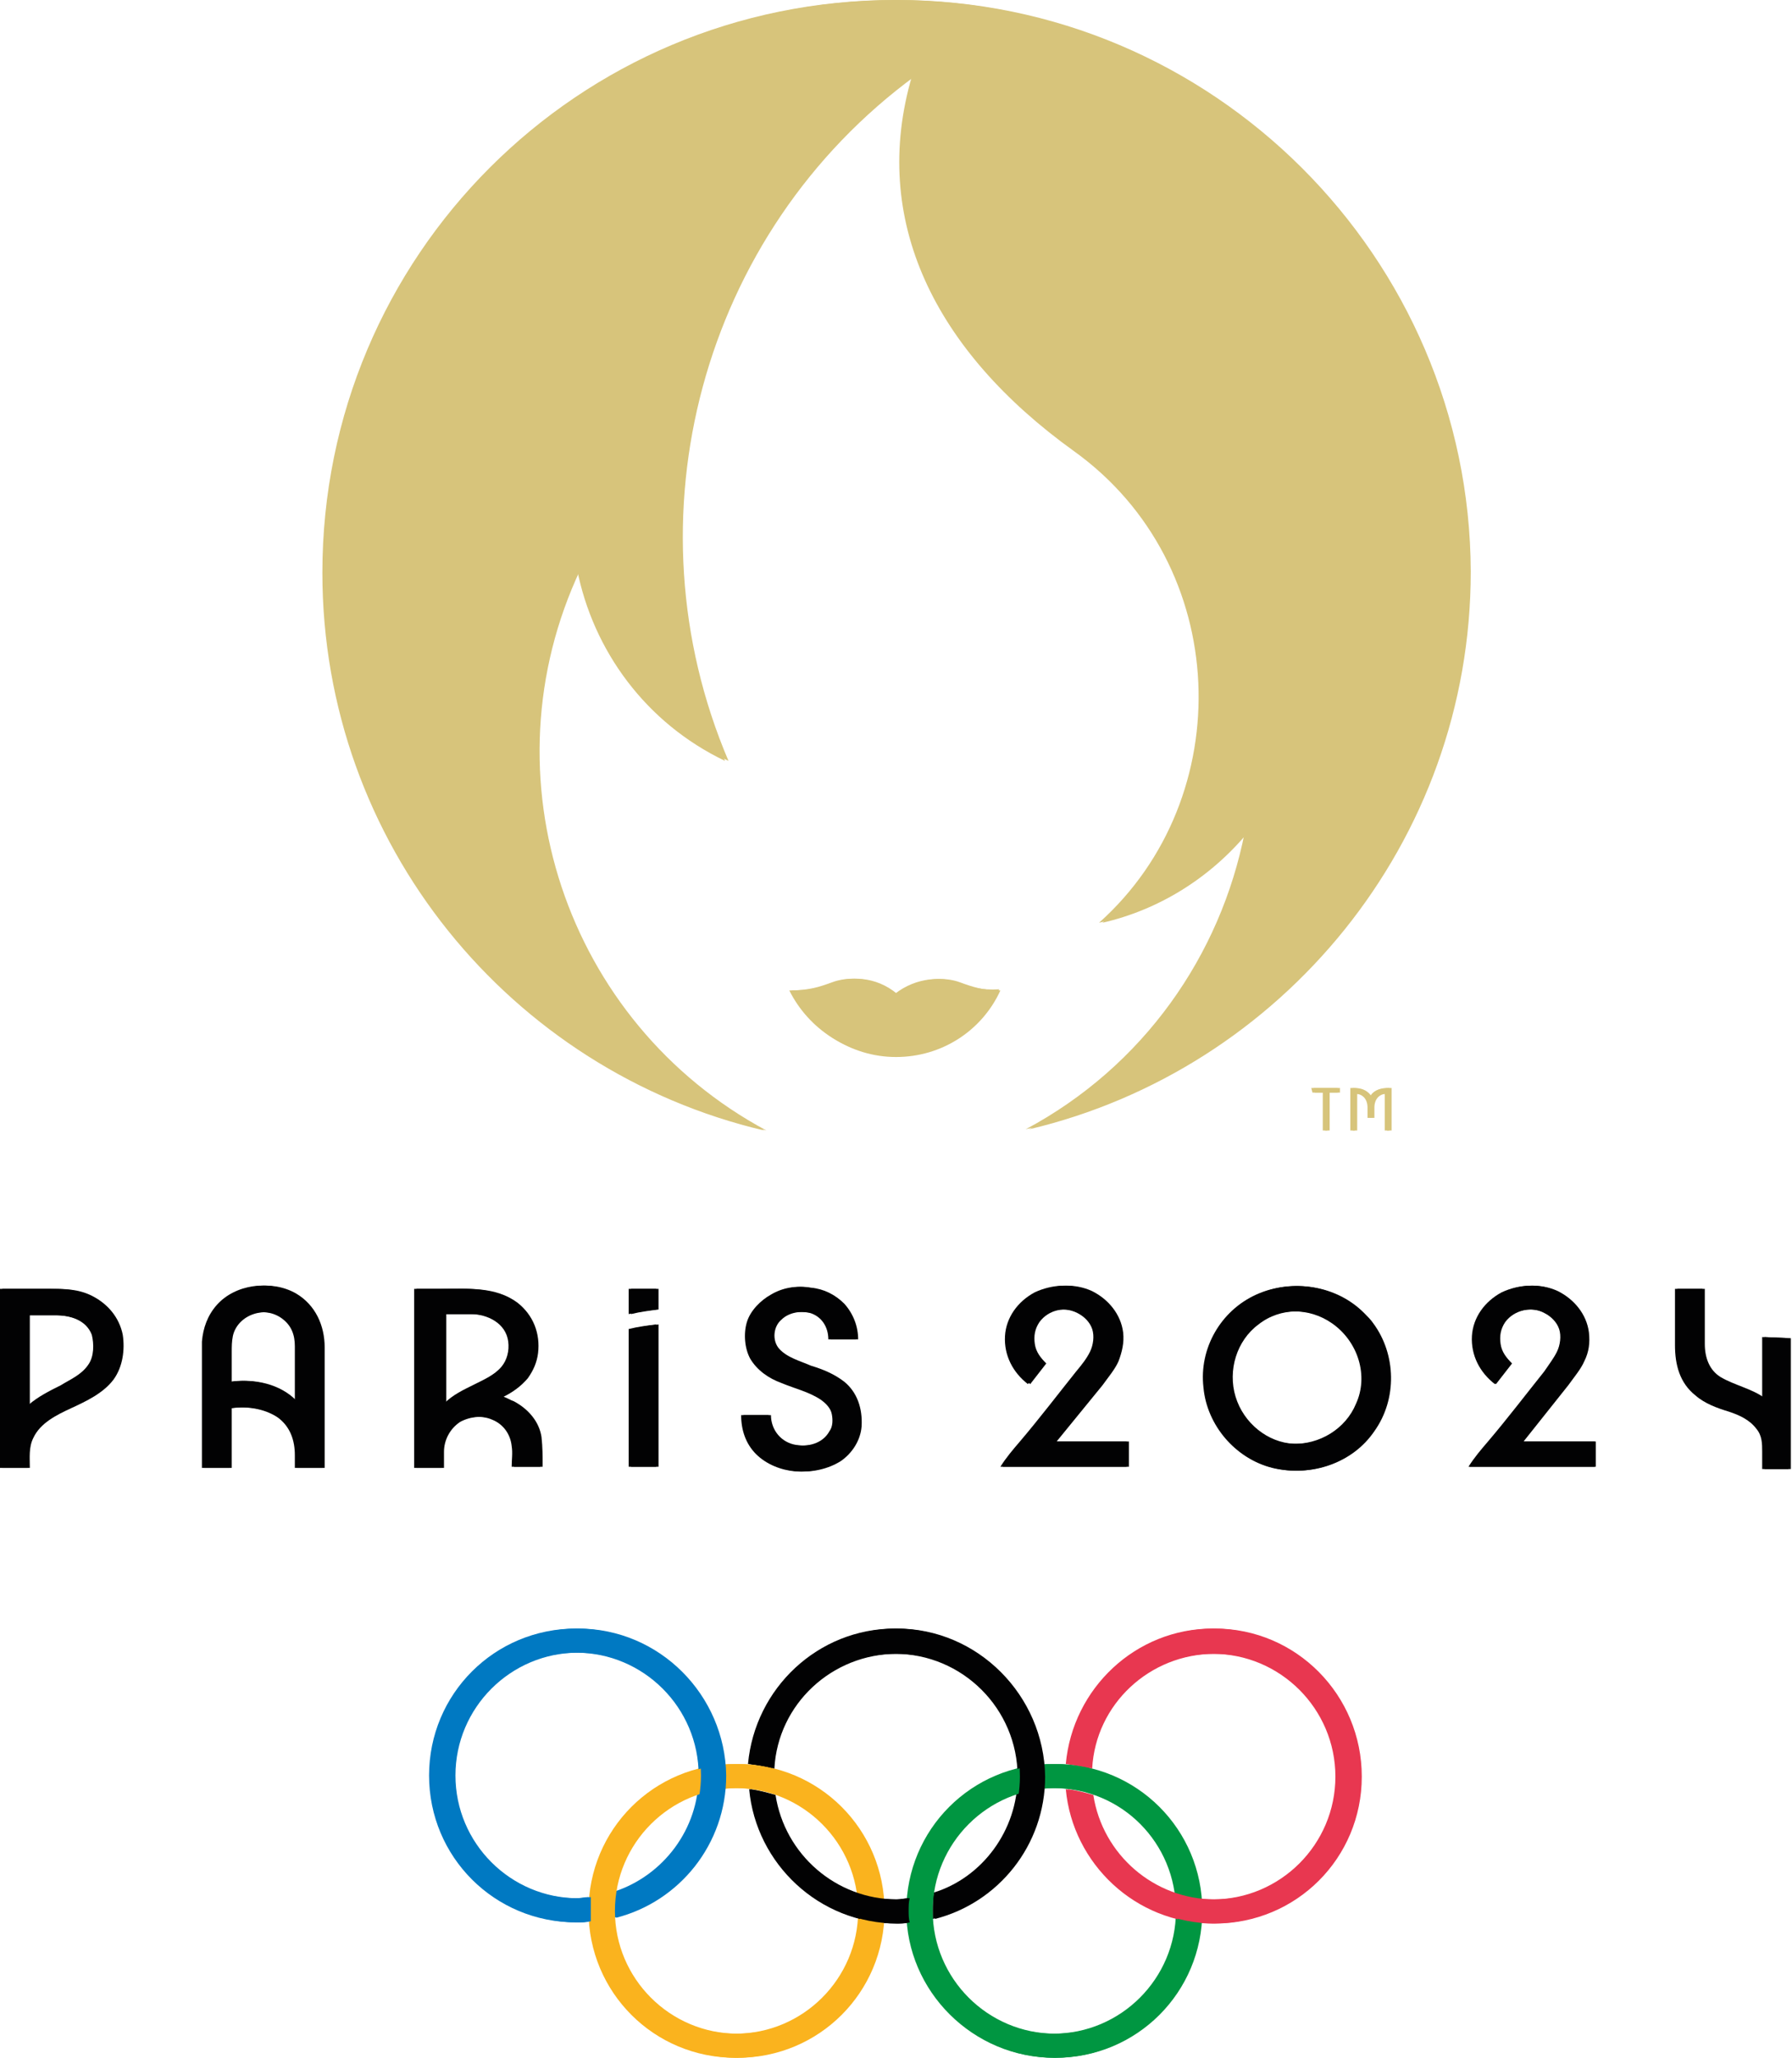 <?xml version="1.0" encoding="utf-8"?>
<!-- Generator: Adobe Illustrator 25.3.1, SVG Export Plug-In . SVG Version: 6.00 Build 0)  -->
<svg version="1.1" id="Calque_1" xmlns="http://www.w3.org/2000/svg" xmlns:xlink="http://www.w3.org/1999/xlink" x="0px" y="0px"
	 width="156.2px" height="179.3px" viewBox="0 0 156.2 179.3" style="enable-background:new 0 0 156.2 179.3;" xml:space="preserve"
	>
<style type="text/css">
	.st0{fill:#020203;}
	.st1{fill:#FAB31E;}
	.st2{fill:#009641;}
	.st3{fill:#0079C2;}
	.st4{fill:#E83750;}
	.st5{fill:#D7C47B;}
</style>
<g>
	<path class="st0" d="M7.7,118.9c-0.6,0.9-1.6,1.3-2.4,1.8c-1,0.5-2,1-2.8,1.7v-7.8h2.3c1.3,0,2.7,0.4,3.2,1.7
		C8.2,117.1,8.2,118.2,7.7,118.9 M7.8,112.9c-1.2-0.6-2.4-0.6-3.7-0.6H0v15.6h2.4c0-0.9-0.1-1.8,0.3-2.6c0.6-1.3,2-2,3.3-2.6
		c1.3-0.6,2.8-1.3,3.7-2.5c0.8-1.1,1-2.6,0.8-3.9C10.2,114.8,9.2,113.6,7.8,112.9"/>
	<path class="st0" d="M25.6,122c-1.4-1.4-3.6-1.9-5.6-1.6v-2.6c0-0.5,0-0.9,0.1-1.4c0.2-0.9,0.9-1.6,1.8-1.9
		c0.9-0.3,1.9-0.2,2.7,0.4c0.8,0.6,1.1,1.4,1.1,2.4c0,0.7,0,1.5,0,2.2v2.6C25.7,122.1,25.7,122.1,25.6,122 M25.6,112.7
		c-2.1-1.2-5.1-0.8-6.7,1c-0.8,0.9-1.2,2-1.3,3.2c0,0.3,0,11,0,11H20v-5.2c1.4-0.2,3,0,4.2,0.8c1.1,0.8,1.5,2,1.5,3.3
		c0,0.4,0,1.1,0,1.1h2.4v-10.5C28.1,115.5,27.4,113.7,25.6,112.7"/>
	<path class="st0" d="M41,114.5c1.5,0,3.1,0.8,3.3,2.4c0.1,0.8-0.1,1.6-0.6,2.2c-0.6,0.7-1.5,1.1-2.3,1.5c-1,0.5-1.9,0.9-2.7,1.7
		v-7.8H41z M44.6,122.1c-0.3-0.1-0.6-0.3-0.9-0.4c0.8-0.4,1.5-0.9,2.1-1.6c0.5-0.7,0.8-1.4,0.9-2.2c0.2-1.7-0.4-3.3-1.8-4.4
		c-1.9-1.4-4.2-1.2-6.5-1.2h-2.3v15.6h2.4c0-0.5,0-0.9,0-1.4c0-1,0.5-2,1.4-2.6c0.9-0.5,2.1-0.6,3-0.2c1,0.4,1.6,1.3,1.7,2.3
		c0.1,0.6,0,1.2,0,1.8h2.5c0-0.9,0-1.7-0.1-2.6C46.8,123.9,45.9,122.8,44.6,122.1"/>
	<path class="st0" d="M54.8,114.5c0.8-0.2,1.6-0.3,2.4-0.4v-1.8h-2.4V114.5z"/>
	<path class="st0" d="M54.8,115.8v12h2.4v-12.4C56.4,115.5,55.6,115.6,54.8,115.8"/>
	<path class="st0" d="M73.4,120.4c-0.9-0.7-1.9-1.1-2.9-1.4c-0.9-0.4-2.1-0.7-2.8-1.5c-0.6-0.7-0.5-1.9,0.2-2.5
		c0.7-0.7,1.8-0.8,2.7-0.6c1,0.3,1.6,1.2,1.6,2.3h2.4c0-1.1-0.4-2.2-1.2-3.1c-0.8-0.8-1.8-1.3-2.9-1.4c-1.1-0.2-2.3,0-3.3,0.6
		c-0.9,0.5-1.8,1.4-2.1,2.4c-0.3,1-0.2,2.3,0.3,3.2c0.6,1,1.6,1.7,2.7,2.1c1.2,0.5,2.5,0.8,3.5,1.5c0.4,0.3,0.8,0.7,0.9,1.2
		c0.1,0.5,0.1,1.1-0.2,1.5c-0.6,1.1-1.9,1.4-3.1,1.2c-1.3-0.2-2.2-1.3-2.2-2.6h-2.4c0,1.3,0.4,2.5,1.3,3.4c0.9,0.9,2.2,1.4,3.4,1.5
		c1.3,0.1,2.7-0.2,3.8-0.9c1-0.7,1.7-1.8,1.8-3C75,122.7,74.5,121.3,73.4,120.4"/>
	<path class="st0" d="M95.9,120.7c0.5-0.7,1.1-1.4,1.4-2.1c0.3-0.8,0.5-1.6,0.4-2.5c-0.2-1.6-1.3-2.9-2.7-3.6
		c-1.5-0.7-3.3-0.6-4.8,0.1c-1.5,0.8-2.5,2.2-2.6,3.8c-0.1,1.7,0.7,3.2,2,4.2l1.4-1.8c-0.5-0.5-0.9-1-1-1.7c-0.1-0.7,0-1.3,0.4-1.9
		c0.8-1.1,2.3-1.4,3.5-0.8c0.6,0.3,1.1,0.8,1.3,1.4c0.2,0.6,0.1,1.4-0.2,2c-0.3,0.6-0.7,1.1-1.2,1.7c-1.6,2-3.2,4.1-4.9,6.1
		c-0.6,0.7-1.2,1.4-1.7,2.2h11v-2.2H92L95.9,120.7z"/>
	<path class="st0" d="M118.2,122.3c-0.9,2.2-3.2,3.6-5.6,3.5c-2.3-0.1-4.4-1.8-5.1-4.1c-0.7-2.3,0.1-4.9,2-6.3
		c1.9-1.5,4.6-1.5,6.6-0.1C118.4,116.9,119.3,119.9,118.2,122.3 M118.8,114.4c-2.4-2.4-6.2-3-9.3-1.6c-3.1,1.4-5,4.7-4.6,8.1
		c0.3,3.3,2.8,6.2,6,7c3.3,0.8,6.9-0.4,8.8-3.2c2-2.8,1.9-6.7-0.1-9.4C119.3,115,119,114.7,118.8,114.4"/>
	<path class="st0" d="M136.6,120.7c0.5-0.7,1.1-1.4,1.4-2.1c0.4-0.8,0.5-1.6,0.4-2.5c-0.2-1.6-1.3-2.9-2.7-3.6
		c-1.5-0.7-3.3-0.6-4.8,0.1c-1.5,0.8-2.5,2.2-2.6,3.8c-0.1,1.7,0.7,3.2,2,4.2l1.4-1.8c-0.5-0.5-0.9-1-1-1.7c-0.1-0.7,0-1.3,0.4-1.9
		c0.8-1.1,2.4-1.4,3.5-0.8c0.6,0.3,1.1,0.8,1.3,1.4c0.2,0.6,0.1,1.4-0.2,2c-0.3,0.6-0.7,1.1-1.1,1.7c-1.6,2-3.2,4.1-4.9,6.1
		c-0.6,0.7-1.2,1.4-1.7,2.2h11v-2.2h-6.3L136.6,120.7z"/>
	<path class="st0" d="M153.6,116.5v5.3c-1.1-0.8-2.6-1.1-3.8-1.8c-1-0.6-1.4-1.7-1.4-2.9c0-1.1,0-4.8,0-4.8H146c0,0,0,3.2,0,4.9
		c0,1.7,0.4,3.3,1.8,4.4c0.8,0.7,1.9,1.1,2.9,1.4c0.9,0.3,1.8,0.7,2.4,1.5c0.5,0.6,0.5,1.3,0.5,2v1.5h2.3v-11.4L153.6,116.5
		L153.6,116.5z"/>
	<path class="st1" d="M64.1,155.8c-5.9,0-10.7,4.8-10.7,10.7s4.8,10.7,10.7,10.7c5.9,0,10.7-4.8,10.7-10.7S70,155.8,64.1,155.8
		 M76.9,166.5c0,7.1-5.7,12.8-12.8,12.8s-12.8-5.7-12.8-12.8c0-7.1,5.7-12.8,12.8-12.8S76.9,159.4,76.9,166.5"/>
	<path class="st2" d="M91.8,155.8c-5.9,0-10.7,4.8-10.7,10.7s4.8,10.7,10.7,10.7s10.7-4.8,10.7-10.7
		C102.5,160.6,97.8,155.8,91.8,155.8 M104.7,166.5c0,7.1-5.7,12.8-12.8,12.8S79,173.5,79,166.5c0-7.1,5.7-12.8,12.8-12.8
		S104.7,159.4,104.7,166.5"/>
	<path class="st3" d="M50.2,141.9c-7.1,0-12.8,5.7-12.8,12.8s5.7,12.8,12.8,12.8c0.4,0,0.7,0,1.1-0.1c0-0.3,0-0.7,0-1
		c0-0.4,0-0.8,0-1.1c-0.4,0-0.7,0.1-1.1,0.1c-5.9,0-10.7-4.8-10.7-10.7s4.8-10.7,10.7-10.7s10.7,4.8,10.7,10.7
		c0,4.7-3.1,8.7-7.3,10.1c-0.1,0.5-0.1,1.1-0.1,1.6c0,0.2,0,0.4,0,0.7c5.5-1.4,9.6-6.4,9.6-12.4C63,147.7,57.3,141.9,50.2,141.9"/>
	<path class="st4" d="M105.7,141.9c-6.7,0-12.2,5.2-12.8,11.8c0.7,0.1,1.4,0.2,2.1,0.4c0.3-5.6,5-10,10.7-10
		c5.9,0,10.7,4.8,10.7,10.7c0,5.9-4.8,10.7-10.7,10.7c-5.3,0-9.8-3.9-10.6-9.1c-0.7-0.2-1.4-0.4-2.2-0.5c0.6,6.5,6.1,11.7,12.8,11.7
		c7.1,0,12.8-5.7,12.8-12.8C118.5,147.7,112.8,141.9,105.7,141.9"/>
	<path class="st0" d="M78,141.9c-6.7,0-12.2,5.2-12.8,11.8c0.7,0.1,1.4,0.2,2.1,0.4c0.3-5.6,5-10,10.7-10c5.9,0,10.7,4.8,10.7,10.7
		c0,4.7-3.1,8.8-7.3,10.1c-0.1,0.5-0.1,1.1-0.1,1.6c0,0.2,0,0.4,0,0.7c5.5-1.4,9.6-6.4,9.6-12.4C90.8,147.7,85.1,141.9,78,141.9"/>
	<path class="st0" d="M79.1,166.5c0-0.4,0-0.8,0.1-1.1c-0.4,0-0.7,0.1-1.1,0.1c-5.3,0-9.8-3.9-10.6-9.1c-0.7-0.2-1.4-0.4-2.2-0.5
		c0.6,6.5,6.1,11.7,12.8,11.7c0.4,0,0.7,0,1.1-0.1C79.1,167.2,79.1,166.8,79.1,166.5"/>
	<path class="st5" d="M83.5,85.6c-1.3-0.5-3.6-0.5-5.5,1c-1.9-1.6-4.2-1.5-5.5-1c-1.1,0.4-2,0.7-3.7,0.7C70.5,89.7,74,92,78,92
		c4,0,7.5-2.3,9.1-5.8C85.5,86.3,84.6,86,83.5,85.6"/>
	<path class="st5" d="M78,0C50.4,0,28.1,22.3,28.1,49.9c0,23.6,16.4,43.4,38.5,48.6C49,89.1,41.9,67.6,50.3,49.6
		c1.4,7.1,6,13.4,12.9,16.7c-9-21.1-2.4-46,16.3-59.7c-3.7,12.6,2,24,14.1,32.7c13.8,9.9,14.4,30.2,2.2,41.1
		c4.8-1.1,9.3-3.8,12.7-7.9c-2.1,10.7-8.8,20.4-19.1,25.9c22-5.2,38.5-25,38.5-48.6C127.9,22.4,105.5,0,78,0"/>
	<path class="st5" d="M120.9,94.8c-0.7,0-1.3,0.3-1.5,0.8c-0.3-0.5-0.8-0.8-1.5-0.8h-0.2v3.7h0.4v-3.2h0c0.7,0,1.1,0.5,1.1,1.2v0.9
		h0.4v-0.9c0-0.7,0.4-1.2,1.1-1.2h0v3.2h0.4v-3.7H120.9z M114.4,95.2h0.9v3.3h0.4v-3.3h0.9v-0.4h-2.3L114.4,95.2L114.4,95.2z"/>
</g>
<path class="st0" d="M7.9,118.9c-0.6,0.9-1.5,1.3-2.5,1.8c-1,0.5-2,1-2.8,1.7v-7.8h2.3c1.3,0,2.7,0.4,3.2,1.7
	C8.4,117.1,8.4,118.2,7.9,118.9 M8,112.9c-1.2-0.6-2.4-0.6-3.7-0.6H0.2v15.6h2.4c0-0.9-0.1-1.8,0.3-2.6c0.6-1.3,2-2,3.3-2.6
	c1.3-0.6,2.8-1.3,3.7-2.5c0.8-1.1,1-2.6,0.8-3.9C10.4,114.8,9.4,113.6,8,112.9"/>
<path class="st0" d="M25.8,122c-1.4-1.4-3.6-1.9-5.6-1.6v-2.6c0-0.5,0-0.9,0.1-1.4c0.2-0.9,0.9-1.6,1.8-1.9c0.9-0.3,1.9-0.2,2.7,0.4
	c0.8,0.6,1.1,1.4,1.1,2.4c0,0.7,0,1.5,0,2.2v2.6C25.9,122.1,25.9,122.1,25.8,122 M25.8,112.7c-2.1-1.2-5.1-0.8-6.7,1
	c-0.8,0.9-1.2,2-1.3,3.2c0,0.3,0,11,0,11h2.4v-5.2c1.4-0.2,3,0,4.2,0.8c1.1,0.8,1.5,2,1.5,3.3c0,0.4,0,1.1,0,1.1h2.4v-10.5
	C28.3,115.5,27.5,113.7,25.8,112.7"/>
<path class="st0" d="M41.2,114.5c1.5,0,3.1,0.8,3.3,2.4c0.1,0.8-0.1,1.6-0.6,2.2c-0.6,0.7-1.5,1.1-2.3,1.5c-1,0.5-1.9,0.9-2.7,1.7
	v-7.8H41.2z M44.8,122.1c-0.3-0.1-0.6-0.3-0.9-0.4c0.8-0.4,1.5-0.9,2.1-1.6c0.5-0.7,0.8-1.4,0.9-2.2c0.2-1.7-0.4-3.3-1.8-4.4
	c-1.9-1.4-4.2-1.2-6.5-1.2h-2.3v15.6h2.4c0-0.5,0-0.9,0-1.4c0-1,0.5-2,1.4-2.6c0.9-0.5,2.1-0.6,3-0.2c1,0.4,1.6,1.3,1.7,2.3
	c0.1,0.6,0,1.2,0,1.8h2.5c0-0.9,0-1.7-0.1-2.6C47,123.9,46.1,122.8,44.8,122.1"/>
<path class="st0" d="M55,114.5c0.8-0.2,1.6-0.3,2.4-0.4v-1.8H55V114.5z"/>
<path class="st0" d="M55,115.8v12h2.4v-12.4C56.6,115.5,55.8,115.6,55,115.8"/>
<path class="st0" d="M73.6,120.4c-0.9-0.7-1.9-1.1-2.9-1.4c-0.9-0.4-2.1-0.7-2.8-1.5c-0.6-0.7-0.5-1.9,0.2-2.5
	c0.7-0.7,1.8-0.8,2.7-0.6c1,0.3,1.6,1.2,1.6,2.3h2.4c0-1.1-0.4-2.2-1.2-3.1c-0.8-0.8-1.8-1.3-2.9-1.4c-1.1-0.2-2.3,0-3.3,0.6
	c-0.9,0.5-1.8,1.4-2.1,2.4c-0.3,1-0.2,2.3,0.3,3.2c0.6,1,1.6,1.7,2.7,2.1c1.2,0.5,2.5,0.8,3.5,1.5c0.4,0.3,0.8,0.7,0.9,1.2
	c0.1,0.5,0.1,1.1-0.2,1.5c-0.6,1.1-1.9,1.4-3.1,1.2c-1.3-0.2-2.2-1.3-2.2-2.6h-2.4c0,1.3,0.4,2.5,1.3,3.4c0.9,0.9,2.2,1.4,3.4,1.5
	c1.3,0.1,2.7-0.2,3.8-0.9c1-0.7,1.7-1.8,1.8-3C75.2,122.7,74.7,121.3,73.6,120.4"/>
<path class="st0" d="M96.1,120.7c0.5-0.7,1.1-1.4,1.4-2.1c0.3-0.8,0.5-1.6,0.4-2.5c-0.2-1.6-1.3-2.9-2.7-3.6
	c-1.5-0.7-3.3-0.6-4.8,0.1c-1.5,0.8-2.5,2.2-2.6,3.8c-0.1,1.7,0.7,3.2,2,4.2l1.4-1.8c-0.5-0.5-0.9-1-1-1.7c-0.1-0.7,0-1.3,0.4-1.9
	c0.8-1.1,2.3-1.4,3.5-0.8c0.6,0.3,1.1,0.8,1.3,1.4c0.2,0.6,0.1,1.4-0.2,2c-0.3,0.6-0.7,1.1-1.2,1.7c-1.6,2-3.2,4.1-4.9,6.1
	c-0.6,0.7-1.2,1.4-1.7,2.2h11v-2.2h-6.3L96.1,120.7z"/>
<path class="st0" d="M118.4,122.3c-0.9,2.2-3.2,3.6-5.6,3.5c-2.3-0.1-4.4-1.8-5.1-4.1c-0.7-2.3,0.1-4.9,2-6.3
	c1.9-1.5,4.6-1.5,6.6-0.1C118.6,116.9,119.4,119.9,118.4,122.3 M118.9,114.4c-2.4-2.4-6.2-3-9.3-1.6c-3.1,1.4-5,4.7-4.6,8.1
	c0.3,3.3,2.8,6.2,6,7c3.3,0.8,6.9-0.4,8.8-3.2c2-2.8,1.9-6.7-0.1-9.4C119.5,115,119.2,114.7,118.9,114.4"/>
<path class="st0" d="M136.7,120.7c0.5-0.7,1.1-1.4,1.4-2.1c0.4-0.8,0.5-1.6,0.4-2.5c-0.2-1.6-1.3-2.9-2.7-3.6
	c-1.5-0.7-3.3-0.6-4.8,0.1c-1.5,0.8-2.5,2.2-2.6,3.8c-0.1,1.7,0.7,3.2,2,4.2l1.4-1.8c-0.5-0.5-0.9-1-1-1.7c-0.1-0.7,0-1.3,0.4-1.9
	c0.8-1.1,2.4-1.4,3.5-0.8c0.6,0.3,1.1,0.8,1.3,1.4c0.2,0.6,0.1,1.4-0.2,2c-0.3,0.6-0.7,1.1-1.1,1.7c-1.6,2-3.2,4.1-4.9,6.1
	c-0.6,0.7-1.2,1.4-1.7,2.2h11v-2.2h-6.3L136.7,120.7z"/>
<path class="st0" d="M153.8,116.5v5.3c-1.1-0.8-2.6-1.1-3.8-1.8c-1-0.6-1.4-1.7-1.4-2.9c0-1.1,0-4.8,0-4.8h-2.4c0,0,0,3.2,0,4.9
	c0,1.7,0.4,3.3,1.8,4.4c0.8,0.7,1.9,1.1,2.9,1.4c0.9,0.3,1.8,0.7,2.4,1.5c0.5,0.6,0.5,1.3,0.5,2v1.5h2.3v-11.4L153.8,116.5
	L153.8,116.5z"/>
<path class="st1" d="M64.3,155.8c-5.9,0-10.7,4.8-10.7,10.7s4.8,10.7,10.7,10.7c5.9,0,10.7-4.8,10.7-10.7S70.2,155.8,64.3,155.8
	 M77.1,166.5c0,7.1-5.7,12.8-12.8,12.8s-12.8-5.7-12.8-12.8c0-7.1,5.7-12.8,12.8-12.8S77.1,159.4,77.1,166.5"/>
<path class="st2" d="M92,155.8c-5.9,0-10.7,4.8-10.7,10.7s4.8,10.7,10.7,10.7s10.7-4.8,10.7-10.7C102.7,160.6,97.9,155.8,92,155.8
	 M104.8,166.5c0,7.1-5.7,12.8-12.8,12.8s-12.8-5.7-12.8-12.8c0-7.1,5.7-12.8,12.8-12.8S104.8,159.4,104.8,166.5"/>
<path class="st3" d="M50.4,141.9c-7.1,0-12.8,5.7-12.8,12.8s5.7,12.8,12.8,12.8c0.4,0,0.7,0,1.1-0.1c0-0.3,0-0.7,0-1
	c0-0.4,0-0.8,0-1.1c-0.4,0-0.7,0.1-1.1,0.1c-5.9,0-10.7-4.8-10.7-10.7s4.8-10.7,10.7-10.7s10.7,4.8,10.7,10.7
	c0,4.7-3.1,8.7-7.3,10.1c-0.1,0.5-0.1,1.1-0.1,1.6c0,0.2,0,0.4,0,0.7c5.5-1.4,9.6-6.4,9.6-12.4C63.2,147.7,57.5,141.9,50.4,141.9"/>
<path class="st4" d="M105.9,141.9c-6.7,0-12.2,5.2-12.8,11.8c0.7,0.1,1.4,0.2,2.1,0.4c0.3-5.6,5-10,10.7-10
	c5.9,0,10.7,4.8,10.7,10.7c0,5.9-4.8,10.7-10.7,10.7c-5.3,0-9.8-3.9-10.6-9.1c-0.7-0.2-1.4-0.4-2.2-0.5c0.6,6.5,6.1,11.7,12.8,11.7
	c7.1,0,12.8-5.7,12.8-12.8C118.7,147.7,113,141.9,105.9,141.9"/>
<path class="st0" d="M78.2,141.9c-6.7,0-12.2,5.2-12.8,11.8c0.7,0.1,1.4,0.2,2.1,0.4c0.3-5.6,5-10,10.7-10c5.9,0,10.7,4.8,10.7,10.7
	c0,4.7-3.1,8.8-7.3,10.1c-0.1,0.5-0.1,1.1-0.1,1.6c0,0.2,0,0.4,0,0.7c5.5-1.4,9.6-6.4,9.6-12.4C91,147.7,85.2,141.9,78.2,141.9"/>
<path class="st0" d="M79.2,166.5c0-0.4,0-0.8,0.1-1.1c-0.4,0-0.7,0.1-1.1,0.1c-5.3,0-9.8-3.9-10.6-9.1c-0.7-0.2-1.4-0.4-2.2-0.5
	c0.6,6.5,6.1,11.7,12.8,11.7c0.4,0,0.7,0,1.1-0.1C79.2,167.2,79.2,166.8,79.2,166.5"/>
<path class="st5" d="M83.7,85.6c-1.3-0.5-3.6-0.5-5.5,1c-1.9-1.6-4.2-1.5-5.5-1c-1.1,0.4-2,0.7-3.7,0.7c1.6,3.4,5.1,5.8,9.1,5.8
	c4,0,7.5-2.3,9.1-5.8C85.7,86.3,84.8,86,83.7,85.6"/>
<path class="st5" d="M78.2,0C50.6,0,28.3,22.3,28.3,49.9c0,23.6,16.4,43.4,38.5,48.6c-17.5-9.4-24.7-30.9-16.2-48.9
	c1.4,7.1,6,13.4,12.9,16.7c-9-21.1-2.4-46,16.3-59.7c-3.7,12.6,2,24,14.1,32.7c13.8,9.9,14.4,30.2,2.2,41.1
	c4.8-1.1,9.3-3.8,12.7-7.9c-2.1,10.7-8.8,20.4-19.1,25.9c22-5.2,38.5-25,38.5-48.6C128.1,22.4,105.7,0,78.2,0"/>
<path class="st5" d="M121.1,94.8c-0.7,0-1.3,0.3-1.5,0.8c-0.3-0.5-0.8-0.8-1.5-0.8h-0.2v3.7h0.4v-3.2h0c0.7,0,1.1,0.5,1.1,1.2v0.9
	h0.4v-0.9c0-0.7,0.4-1.2,1.1-1.2h0v3.2h0.4v-3.7H121.1z M114.6,95.2h0.9v3.3h0.4v-3.3h0.9v-0.4h-2.3L114.6,95.2L114.6,95.2z"/>
</svg>
